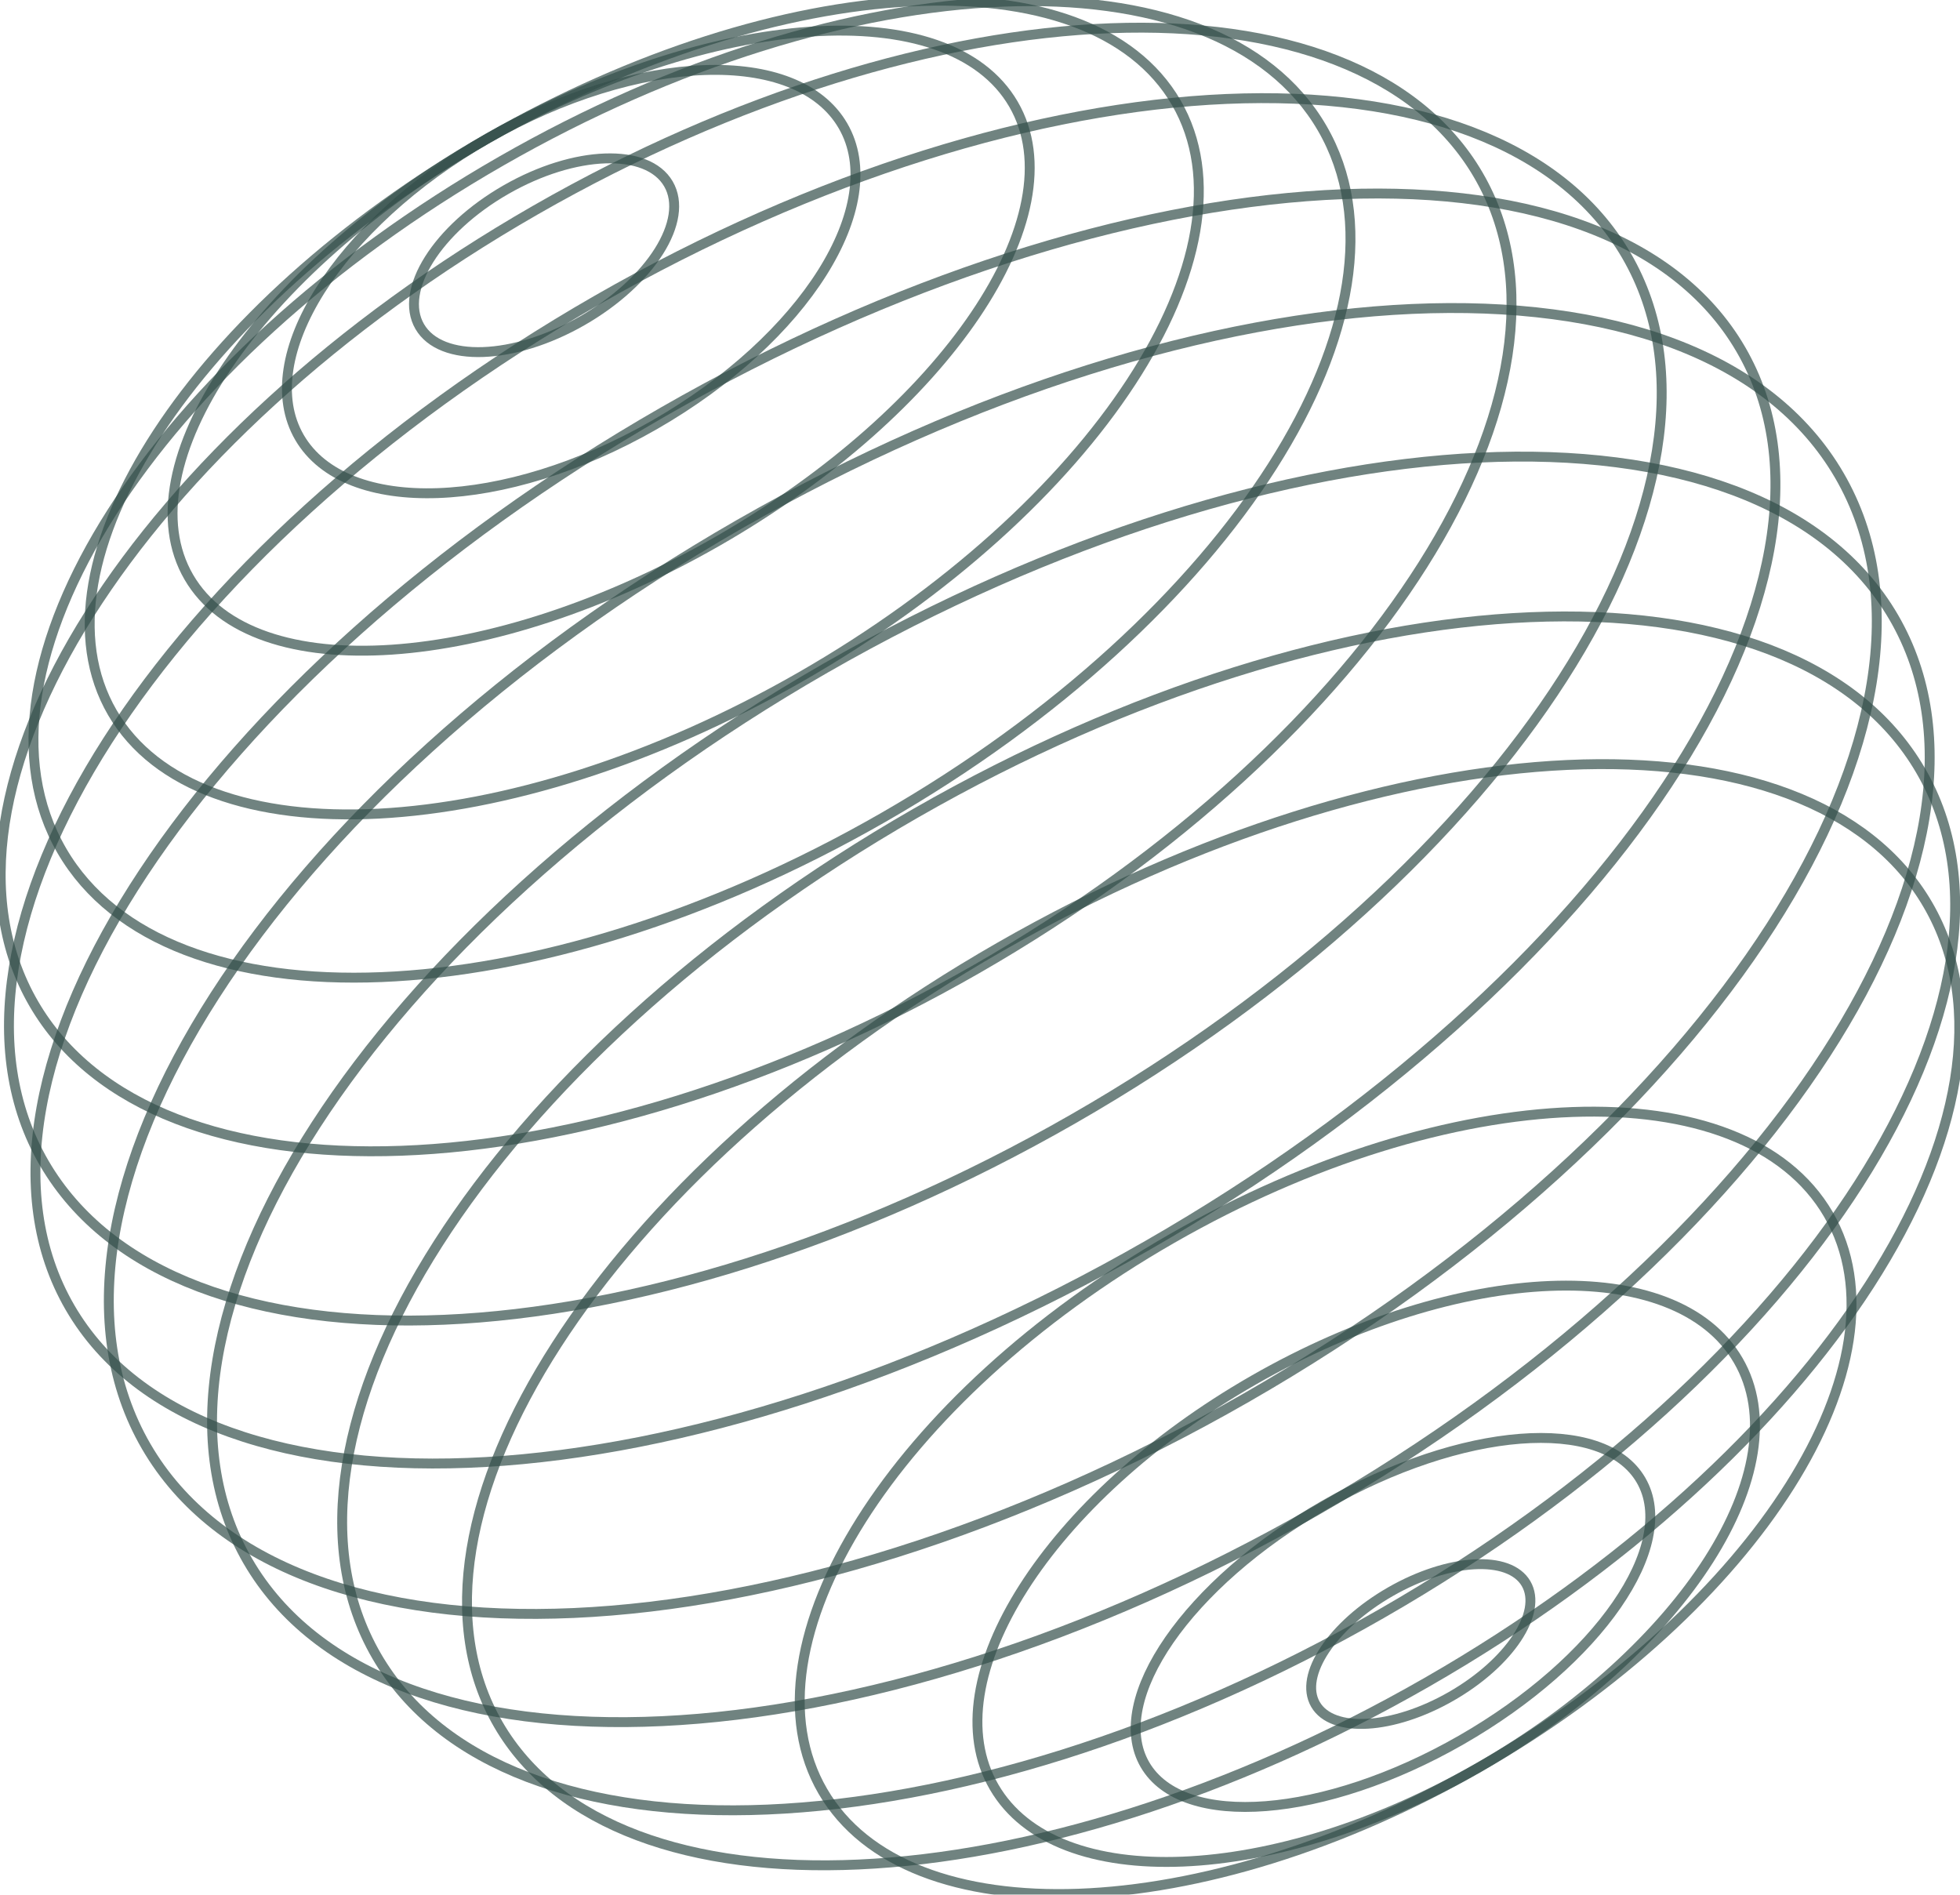 <svg width="150" height="145" viewBox="0 0 150 145" fill="none" xmlns="http://www.w3.org/2000/svg">
<g opacity="0.8">
<path opacity="0.7" d="M111.06 129.817C115.511 127.265 118.077 123.403 116.793 121.193C115.508 118.982 110.858 119.259 106.408 121.812C101.957 124.365 99.391 128.226 100.675 130.436C101.96 132.647 106.61 132.37 111.06 129.817Z" stroke="url(#paint0_linear_31_95)" stroke-width="0.757" stroke-miterlimit="10"/>
<path opacity="0.7" d="M111.833 133.155C122.316 127.143 128.474 118.243 125.587 113.276C122.701 108.31 111.863 109.158 101.38 115.17C90.897 121.182 84.739 130.082 87.625 135.049C90.512 140.015 101.35 139.167 111.833 133.155Z" stroke="url(#paint1_linear_31_95)" stroke-width="0.757" stroke-miterlimit="10"/>
<path opacity="0.7" d="M113.17 135.26C128.894 126.241 137.784 112.295 133.026 104.109C128.268 95.923 111.665 96.597 95.941 105.615C80.217 114.633 71.327 128.58 76.085 136.766C80.843 144.952 97.446 144.278 113.17 135.26Z" stroke="url(#paint2_linear_31_95)" stroke-width="0.757" stroke-miterlimit="10"/>
<path opacity="0.7" d="M54.924 41.414C72.352 31.419 82.486 16.447 77.561 7.972C72.636 -0.502 54.515 0.73 37.088 10.725C19.661 20.72 9.526 35.693 14.451 44.167C19.377 52.642 37.497 51.409 54.924 41.414Z" stroke="url(#paint3_linear_31_95)" stroke-width="0.757" stroke-miterlimit="10"/>
<path opacity="0.7" d="M50.087 32.514C61.572 25.927 68.029 15.678 64.51 9.622C60.99 3.566 48.827 3.997 37.342 10.584C25.857 17.171 19.4 27.419 22.919 33.475C26.439 39.531 38.603 39.1 50.087 32.514Z" stroke="url(#paint4_linear_31_95)" stroke-width="0.757" stroke-miterlimit="10"/>
<path opacity="0.7" d="M44.556 24.551C49.812 21.537 52.767 16.846 51.156 14.074C49.545 11.303 43.978 11.5 38.722 14.514C33.466 17.528 30.511 22.219 32.122 24.991C33.733 27.762 39.3 27.565 44.556 24.551Z" stroke="url(#paint5_linear_31_95)" stroke-width="0.757" stroke-miterlimit="10"/>
<path opacity="0.7" d="M67.561 62.579C94.193 47.305 109.244 23.674 101.179 9.798C93.115 -4.078 64.987 -2.945 38.356 12.329C11.724 27.604 -3.328 51.234 4.737 65.11C12.802 78.986 40.929 77.853 67.561 62.579Z" stroke="url(#paint6_linear_31_95)" stroke-width="0.757" stroke-miterlimit="10"/>
<path opacity="0.7" d="M113.209 135.24C134.461 123.052 146.425 104.113 139.932 92.941C133.438 81.768 110.945 82.591 89.693 94.78C68.441 106.969 56.477 125.907 62.97 137.08C69.464 148.253 91.957 147.429 113.209 135.24Z" stroke="url(#paint7_linear_31_95)" stroke-width="0.757" stroke-miterlimit="10"/>
<path opacity="0.7" d="M61.28 51.791C83.761 38.898 96.626 19.221 90.013 7.843C83.4 -3.535 59.814 -2.306 37.332 10.588C14.851 23.482 1.987 43.158 8.599 54.536C15.212 65.914 38.798 64.685 61.28 51.791Z" stroke="url(#paint8_linear_31_95)" stroke-width="0.757" stroke-miterlimit="10"/>
<path opacity="0.7" d="M87.83 95.297C123.138 75.046 143.463 44.352 133.226 26.739C122.99 9.126 86.068 11.263 50.759 31.514C15.45 51.764 -4.874 82.459 5.363 100.072C15.599 117.685 52.521 115.547 87.83 95.297Z" stroke="url(#paint9_linear_31_95)" stroke-width="0.757" stroke-miterlimit="10"/>
<path opacity="0.7" d="M109.192 128.742C139.401 111.416 156.571 84.777 147.542 69.241C138.513 53.706 106.703 55.157 76.494 72.483C46.285 89.809 29.115 116.448 38.144 131.984C47.173 147.519 78.982 146.068 109.192 128.742Z" stroke="url(#paint10_linear_31_95)" stroke-width="0.757" stroke-miterlimit="10"/>
<path opacity="0.7" d="M105.715 123.496C138.345 104.782 156.823 75.894 146.989 58.973C137.154 42.051 102.73 43.505 70.101 62.218C37.472 80.932 18.993 109.82 28.828 126.741C38.662 143.662 73.086 142.209 105.715 123.496Z" stroke="url(#paint11_linear_31_95)" stroke-width="0.757" stroke-miterlimit="10"/>
<path opacity="0.7" d="M82.141 85.622C115.58 66.444 134.533 36.867 124.474 19.561C114.415 2.254 79.154 3.771 45.715 22.948C12.277 42.126 -6.676 71.703 3.382 89.01C13.441 106.317 48.703 104.8 82.141 85.622Z" stroke="url(#paint12_linear_31_95)" stroke-width="0.757" stroke-miterlimit="10"/>
<path opacity="0.7" d="M74.745 74.153C105.274 56.644 122.467 29.447 113.145 13.408C103.823 -2.631 71.517 -1.438 40.987 16.071C10.457 33.581 -6.735 60.777 2.587 76.816C11.909 92.855 44.215 91.663 74.745 74.153Z" stroke="url(#paint13_linear_31_95)" stroke-width="0.757" stroke-miterlimit="10"/>
<path opacity="0.7" d="M100.701 115.621C135.482 95.673 155.286 65.061 144.932 47.248C134.579 29.434 97.99 31.165 63.208 51.113C28.427 71.061 8.623 101.673 18.977 119.487C29.33 137.3 65.919 135.57 100.701 115.621Z" stroke="url(#paint14_linear_31_95)" stroke-width="0.757" stroke-miterlimit="10"/>
<path opacity="0.7" d="M95.397 106.952C131.178 86.43 151.49 54.837 140.766 36.385C130.042 17.933 92.342 19.611 56.562 40.132C20.781 60.653 0.469 92.247 11.193 110.698C21.917 129.15 59.617 127.473 95.397 106.952Z" stroke="url(#paint15_linear_31_95)" stroke-width="0.757" stroke-miterlimit="10"/>
</g>
<defs>
<linearGradient id="paint0_linear_31_95" x1="100.295" y1="125.814" x2="117.177" y2="125.814" gradientUnits="userSpaceOnUse">
<stop stop-color="#01231D"/>
<stop offset="1" stop-color="#01231D"/>
</linearGradient>
<linearGradient id="paint1_linear_31_95" x1="86.861" y1="124.162" x2="126.35" y2="124.162" gradientUnits="userSpaceOnUse">
<stop stop-color="#01231D"/>
<stop offset="1" stop-color="#01231D"/>
</linearGradient>
<linearGradient id="paint2_linear_31_95" x1="74.749" y1="120.439" x2="134.361" y2="120.439" gradientUnits="userSpaceOnUse">
<stop stop-color="#01231D"/>
<stop offset="1" stop-color="#01231D"/>
</linearGradient>
<linearGradient id="paint3_linear_31_95" x1="13.155" y1="26.07" x2="78.859" y2="26.07" gradientUnits="userSpaceOnUse">
<stop stop-color="#01231D"/>
<stop offset="1" stop-color="#01231D"/>
</linearGradient>
<linearGradient id="paint4_linear_31_95" x1="21.906" y1="21.549" x2="65.522" y2="21.549" gradientUnits="userSpaceOnUse">
<stop stop-color="#01231D"/>
<stop offset="1" stop-color="#01231D"/>
</linearGradient>
<linearGradient id="paint5_linear_31_95" x1="31.63" y1="19.533" x2="51.646" y2="19.533" gradientUnits="userSpaceOnUse">
<stop stop-color="#01231D"/>
<stop offset="1" stop-color="#01231D"/>
</linearGradient>
<linearGradient id="paint6_linear_31_95" x1="2.509" y1="37.455" x2="103.408" y2="37.455" gradientUnits="userSpaceOnUse">
<stop stop-color="#01231D"/>
<stop offset="1" stop-color="#01231D"/>
</linearGradient>
<linearGradient id="paint7_linear_31_95" x1="61.149" y1="115.01" x2="141.75" y2="115.01" gradientUnits="userSpaceOnUse">
<stop stop-color="#01231D"/>
<stop offset="1" stop-color="#01231D"/>
</linearGradient>
<linearGradient id="paint8_linear_31_95" x1="6.809" y1="31.189" x2="91.799" y2="31.189" gradientUnits="userSpaceOnUse">
<stop stop-color="#01231D"/>
<stop offset="1" stop-color="#01231D"/>
</linearGradient>
<linearGradient id="paint9_linear_31_95" x1="2.66" y1="63.409" x2="135.927" y2="63.409" gradientUnits="userSpaceOnUse">
<stop stop-color="#01231D"/>
<stop offset="1" stop-color="#01231D"/>
</linearGradient>
<linearGradient id="paint10_linear_31_95" x1="35.685" y1="100.613" x2="149.998" y2="100.613" gradientUnits="userSpaceOnUse">
<stop stop-color="#01231D"/>
<stop offset="1" stop-color="#01231D"/>
</linearGradient>
<linearGradient id="paint11_linear_31_95" x1="26.131" y1="92.857" x2="149.682" y2="92.857" gradientUnits="userSpaceOnUse">
<stop stop-color="#01231D"/>
<stop offset="1" stop-color="#01231D"/>
</linearGradient>
<linearGradient id="paint12_linear_31_95" x1="0.633" y1="54.284" x2="127.223" y2="54.284" gradientUnits="userSpaceOnUse">
<stop stop-color="#01231D"/>
<stop offset="1" stop-color="#01231D"/>
</linearGradient>
<linearGradient id="paint13_linear_31_95" x1="-0.001" y1="45.111" x2="115.733" y2="45.111" gradientUnits="userSpaceOnUse">
<stop stop-color="#01231D"/>
<stop offset="1" stop-color="#01231D"/>
</linearGradient>
<linearGradient id="paint14_linear_31_95" x1="16.175" y1="83.368" x2="147.733" y2="83.368" gradientUnits="userSpaceOnUse">
<stop stop-color="#01231D"/>
<stop offset="1" stop-color="#01231D"/>
</linearGradient>
<linearGradient id="paint15_linear_31_95" x1="8.275" y1="73.542" x2="143.685" y2="73.542" gradientUnits="userSpaceOnUse">
<stop stop-color="#01231D"/>
<stop offset="1" stop-color="#01231D"/>
</linearGradient>
</defs>
</svg>
